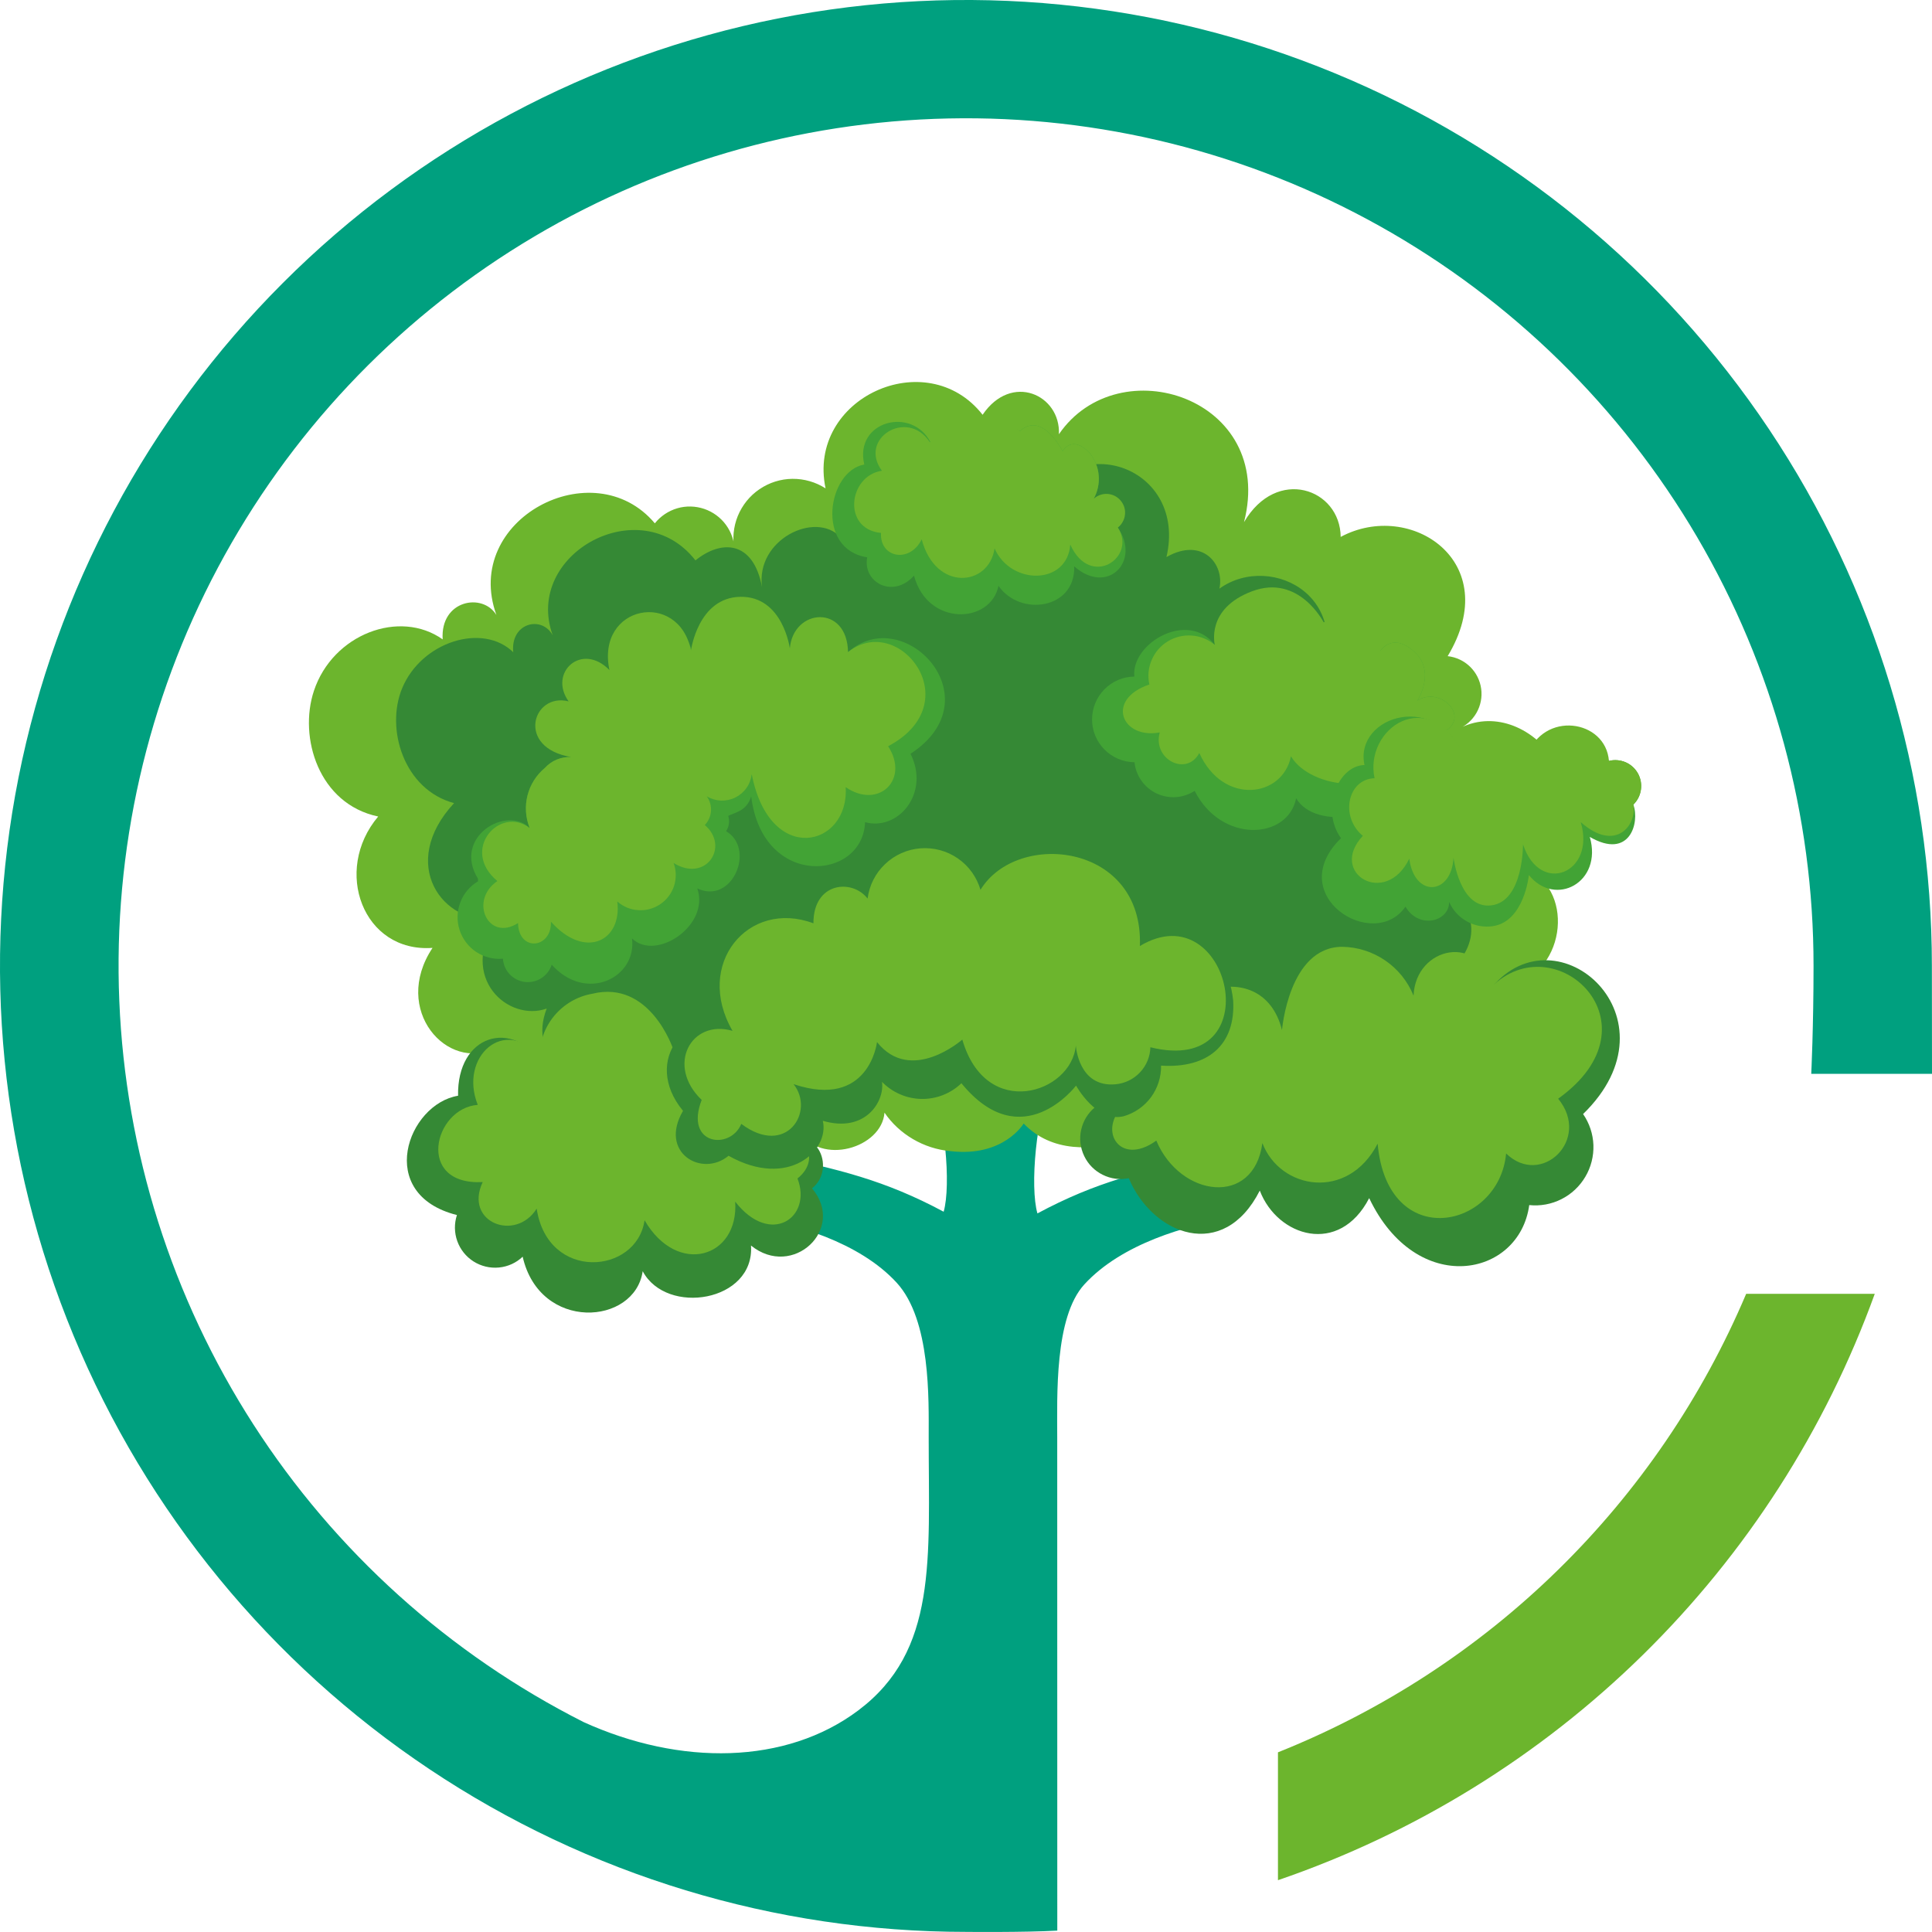 <svg width="32" height="32" viewBox="0 0 32 32" fill="none" xmlns="http://www.w3.org/2000/svg">
<path d="M28.922 21.43C28.195 23.146 27.136 24.7 25.805 26.003C24.474 27.307 22.897 28.333 21.167 29.024V31.142C23.436 30.365 25.502 29.089 27.212 27.409C28.923 25.728 30.235 23.685 31.052 21.43H28.922Z" fill="#6CB52D"/>
<path d="M31.998 15.999C31.998 12.835 31.059 9.741 29.301 7.11C27.543 4.479 25.045 2.429 22.121 1.218C19.198 0.007 15.981 -0.31 12.878 0.307C9.774 0.925 6.923 2.448 4.686 4.686C2.449 6.923 0.925 9.774 0.307 12.877C-0.31 15.981 0.007 19.198 1.218 22.121C2.429 25.045 4.479 27.543 7.11 29.301C9.741 31.059 12.835 31.998 15.999 31.998C16.002 31.998 16.97 32.008 17.512 31.977C17.512 31.96 17.511 25.216 17.511 23.814C17.511 23.125 17.462 21.818 17.96 21.274C18.585 20.591 19.673 20.296 20.341 20.186L20.087 19.151C18.923 19.388 18.151 19.578 17.183 20.098C17.057 19.657 17.155 18.477 17.444 17.79L15.369 17.763C15.658 18.45 15.755 19.63 15.63 20.07C14.662 19.551 13.889 19.361 12.726 19.124L12.472 20.159C13.14 20.268 14.228 20.564 14.853 21.247C15.419 21.866 15.382 23.181 15.382 23.801C15.382 25.834 15.532 27.342 14.214 28.331C13.016 29.229 11.272 29.252 9.666 28.523C7.438 27.396 5.55 25.695 4.198 23.595C2.847 21.496 2.079 19.073 1.976 16.578C1.872 14.083 2.436 11.606 3.609 9.402C4.783 7.197 6.522 5.346 8.65 4.038C10.777 2.73 13.215 2.014 15.711 1.962C18.208 1.91 20.673 2.526 22.853 3.745C25.032 4.963 26.847 6.742 28.11 8.896C29.373 11.05 30.039 13.502 30.038 15.999C30.038 17.005 30 17.786 30 17.786H32C32 17.786 31.998 17.002 31.998 15.999Z" fill="#00A07F"/>
<path d="M16.955 18.609C16.955 18.609 16.624 19.172 15.738 19.066C15.521 19.046 15.311 18.978 15.123 18.868C14.935 18.758 14.773 18.609 14.65 18.429C14.605 19.015 13.594 19.315 13.235 18.734C12.929 19.196 11.809 18.235 11.71 17.677C11.456 18.355 9.692 18.888 9.074 17.679C8.853 18.348 7.983 18.046 8.2 17.358C7.415 17.762 6.48 16.731 7.164 15.7C6.015 15.783 5.507 14.42 6.264 13.524C5.277 13.317 4.944 12.213 5.199 11.444C5.51 10.503 6.619 10.085 7.332 10.59C7.29 9.939 7.993 9.811 8.222 10.186C7.648 8.6 9.83 7.458 10.846 8.668C10.941 8.549 11.071 8.462 11.217 8.419C11.363 8.376 11.519 8.38 11.664 8.429C11.808 8.478 11.934 8.57 12.024 8.693C12.114 8.816 12.164 8.964 12.167 9.116C12.128 8.925 12.147 8.727 12.22 8.547C12.294 8.367 12.418 8.212 12.579 8.103C12.74 7.993 12.93 7.933 13.124 7.931C13.319 7.929 13.51 7.984 13.674 8.089C13.359 6.593 15.349 5.688 16.275 6.87C16.752 6.165 17.568 6.538 17.539 7.192C18.532 5.746 21.131 6.596 20.605 8.648C21.146 7.722 22.198 8.092 22.206 8.893C23.36 8.272 24.921 9.301 23.978 10.868C24.117 10.883 24.248 10.945 24.348 11.042C24.449 11.14 24.514 11.269 24.533 11.408C24.552 11.546 24.524 11.688 24.454 11.809C24.384 11.931 24.275 12.025 24.145 12.078C25.292 11.448 26.758 13.167 25.508 14.542C26.098 15.068 25.817 16.425 24.565 16.42C23.393 17.986 20.242 18.61 19.886 18.267C19.652 18.482 17.886 19.578 16.955 18.609" fill="#6CB52D"/>
<path d="M16.475 17.613C16.26 17.799 16.003 17.928 15.726 17.99C15.449 18.052 15.162 18.045 14.888 17.97C13.842 17.63 13.607 18.097 13.607 18.097C13.337 18.341 12.532 18.05 12.402 17.541C12.132 17.929 11.805 18.291 11.737 17.803C11.504 18.38 10.285 18.45 9.795 17.376C9.59 17.947 8.73 17.55 9.055 16.705C8.421 16.931 7.581 16.2 8.224 15.226C7.323 15.328 6.59 14.306 7.521 13.302C6.694 13.083 6.379 12.075 6.662 11.397C6.982 10.627 7.996 10.31 8.501 10.803C8.452 10.316 8.973 10.188 9.155 10.523C8.667 9.176 10.606 8.11 11.519 9.282C11.944 8.937 12.476 8.947 12.622 9.725C12.512 8.938 13.505 8.454 13.921 8.897C13.698 7.707 15.51 6.47 16.134 8.071C16.374 7.383 17.076 7.776 17.141 8.391C17.835 7.076 19.666 7.744 19.32 9.227C19.918 8.886 20.286 9.348 20.197 9.75C21.062 9.127 22.584 9.926 21.737 11.494C22.451 11.362 23.202 12.385 22.657 12.783C23.54 12.629 25.24 13.791 24.148 14.931C24.669 15.366 24.198 16.239 23.504 16.232C23.545 16.582 23.158 17.433 22.922 16.445C22.942 17.052 21.472 18.686 20.788 17.803C20.788 17.803 20.274 18.351 19.891 17.378C19.963 17.883 19.499 18.1 19.243 17.837C19.243 17.837 18.706 18.628 18.35 17.578C18.35 17.578 18.445 18.018 17.612 17.764C17.628 18.138 16.383 17.99 15.889 17.019" fill="#358935"/>
<path d="M16.352 10.606C16.35 10.562 16.35 10.536 16.35 10.536C16.352 10.557 16.352 10.581 16.352 10.606Z" fill="#00A07F"/>
<path d="M18.514 8.738C18.813 8.499 18.393 8.051 18.114 8.262C18.18 8.144 18.209 8.009 18.198 7.875C18.187 7.741 18.136 7.613 18.052 7.507C17.75 7.188 17.601 7.474 17.601 7.474C17.601 7.474 17.262 6.801 16.895 7.139C16.895 7.139 16.626 6.94 16.009 7.187C15.392 7.434 15.413 7.328 15.413 7.328C15.107 6.725 14.146 6.97 14.315 7.694C13.709 7.799 13.498 9.097 14.364 9.231C14.283 9.637 14.783 9.927 15.139 9.535C15.364 10.38 16.41 10.336 16.538 9.703C16.898 10.222 17.816 10.088 17.792 9.38C18.345 9.869 18.901 9.294 18.514 8.738" fill="#42A335"/>
<path d="M18.514 8.737C18.837 9.23 18.058 9.761 17.727 9.019C17.679 9.692 16.744 9.7 16.473 9.083C16.382 9.715 15.496 9.804 15.266 8.933C15.072 9.332 14.57 9.244 14.592 8.827C13.943 8.763 14.054 7.878 14.607 7.797C14.213 7.262 15.026 6.762 15.396 7.317C15.396 7.317 15.391 7.38 16.008 7.133C16.626 6.886 16.896 7.139 16.896 7.139C17.262 6.801 17.601 7.474 17.601 7.474C17.601 7.474 17.751 7.188 18.052 7.507C18.137 7.613 18.187 7.741 18.198 7.875C18.21 8.009 18.18 8.144 18.115 8.262C18.146 8.233 18.182 8.212 18.221 8.198C18.261 8.184 18.303 8.178 18.345 8.181C18.387 8.184 18.427 8.195 18.465 8.214C18.502 8.233 18.535 8.259 18.562 8.292C18.589 8.324 18.609 8.361 18.622 8.401C18.634 8.441 18.638 8.483 18.633 8.525C18.629 8.566 18.616 8.607 18.595 8.643C18.575 8.68 18.547 8.712 18.514 8.737Z" fill="#6CB52D"/>
<path d="M23.956 12.101C24.337 11.832 23.83 11.367 23.476 11.605C23.476 11.605 23.79 11.126 23.425 10.795C23.061 10.464 22.865 10.778 22.865 10.778C22.865 10.778 22.467 10.067 22 10.446C22 10.446 21.555 9.501 20.778 9.792C20.003 10.083 20.121 10.682 20.121 10.682C19.68 10.1 18.732 10.652 18.788 11.206C18.601 11.208 18.423 11.284 18.292 11.418C18.161 11.551 18.088 11.73 18.088 11.917C18.088 12.104 18.162 12.283 18.294 12.415C18.425 12.548 18.604 12.623 18.791 12.625C18.802 12.736 18.842 12.841 18.906 12.931C18.97 13.022 19.056 13.094 19.156 13.142C19.256 13.189 19.367 13.21 19.477 13.203C19.588 13.195 19.694 13.159 19.787 13.099C20.233 13.977 21.332 13.907 21.468 13.222C21.794 13.775 23.079 13.554 23.047 12.849C23.639 13.368 24.437 12.596 23.956 12.101" fill="#42A335"/>
<path d="M23.956 12.101C24.337 11.832 23.83 11.367 23.476 11.605C23.476 11.605 23.79 11.126 23.426 10.795C23.062 10.464 22.865 10.778 22.865 10.778C22.865 10.778 22.771 9.844 21.924 10.308C21.924 10.308 21.515 9.502 20.739 9.793C19.963 10.084 20.122 10.682 20.122 10.682C20.015 10.592 19.882 10.537 19.743 10.527C19.604 10.516 19.464 10.549 19.345 10.621C19.225 10.693 19.131 10.801 19.076 10.93C19.02 11.058 19.007 11.2 19.037 11.337C18.304 11.585 18.579 12.249 19.209 12.131C19.086 12.58 19.656 12.867 19.864 12.472C20.259 13.346 21.247 13.211 21.382 12.526C21.709 13.079 22.988 13.195 22.956 12.49C23.548 13.01 24.437 12.596 23.956 12.101" fill="#6CB52D"/>
<path d="M23.279 15.017C22.752 15.778 21.244 14.831 22.211 13.883C21.872 13.415 22.151 12.684 22.6 12.671C22.423 11.853 23.848 11.398 24.28 12.618C24.521 11.954 25.12 12.156 25.34 12.638C25.632 11.811 26.358 12.017 26.649 12.603C26.74 12.58 26.837 12.588 26.924 12.625C27.011 12.662 27.082 12.727 27.129 12.81C27.175 12.892 27.192 12.988 27.178 13.081C27.165 13.175 27.121 13.261 27.053 13.327C27.163 13.624 26.994 14.246 26.332 13.862C26.549 14.618 25.759 15.033 25.323 14.494C25.323 14.494 25.247 15.268 24.721 15.341C24.573 15.361 24.423 15.333 24.294 15.26C24.164 15.188 24.061 15.074 24.002 14.938C24.005 15.267 23.5 15.397 23.279 15.017Z" fill="#42A335"/>
<path d="M23.342 14.223C22.951 15.032 21.994 14.463 22.573 13.844C22.19 13.529 22.319 12.903 22.767 12.89C22.591 12.072 23.658 11.323 24.248 12.5C24.408 11.948 25.335 12.112 25.292 12.524C25.559 11.763 26.596 11.915 26.649 12.603C26.741 12.58 26.837 12.588 26.924 12.625C27.011 12.662 27.083 12.727 27.129 12.81C27.175 12.892 27.192 12.988 27.179 13.081C27.165 13.175 27.121 13.261 27.053 13.327C27.117 13.662 26.762 14.13 26.182 13.617C26.435 14.46 25.506 14.842 25.226 13.985C25.226 13.985 25.234 14.923 24.707 14.995C24.18 15.067 24.075 14.207 24.075 14.207C24.039 14.834 23.427 14.871 23.342 14.223" fill="#6CB52D"/>
<path d="M7.916 14.553C7.492 13.864 8.39 13.332 8.773 13.714C8.704 13.543 8.691 13.355 8.736 13.176C8.782 12.997 8.882 12.838 9.024 12.72C9.079 12.659 9.147 12.611 9.223 12.58C9.299 12.549 9.381 12.535 9.462 12.539C9.444 12.496 9.428 12.452 9.413 12.407C8.994 12.444 8.824 11.585 9.412 11.666C9.518 11.537 9.659 11.441 9.817 11.388C9.975 11.335 10.145 11.329 10.307 11.369C10.451 10.443 11.319 9.892 11.503 10.962C11.503 10.962 11.583 9.854 12.241 9.966C12.899 10.078 13.024 10.933 13.024 10.933C13.024 10.933 13.577 9.561 14.046 10.801C14.969 9.973 16.484 11.57 15.081 12.485C15.408 13.138 14.878 13.768 14.328 13.618C14.293 14.586 12.632 14.728 12.442 13.191C12.366 13.444 12.151 13.461 12.062 13.514C12.075 13.556 12.079 13.6 12.073 13.644C12.067 13.688 12.051 13.73 12.026 13.767C12.519 14.055 12.132 14.99 11.549 14.715C11.763 15.33 10.862 15.929 10.468 15.543C10.552 16.192 9.71 16.616 9.138 15.978C9.109 16.07 9.048 16.149 8.967 16.201C8.886 16.253 8.789 16.276 8.693 16.264C8.597 16.252 8.508 16.207 8.442 16.137C8.376 16.067 8.336 15.975 8.33 15.879C8.174 15.893 8.018 15.853 7.887 15.767C7.757 15.68 7.66 15.552 7.612 15.403C7.564 15.254 7.568 15.093 7.624 14.947C7.679 14.8 7.783 14.677 7.918 14.597" fill="#42A335"/>
<path d="M8.238 14.593C7.613 14.071 8.286 13.337 8.773 13.715C8.705 13.544 8.692 13.355 8.737 13.176C8.782 12.998 8.882 12.838 9.024 12.72C9.079 12.659 9.147 12.611 9.223 12.58C9.299 12.549 9.381 12.535 9.463 12.539C8.536 12.388 8.822 11.464 9.418 11.617C9.078 11.141 9.634 10.628 10.094 11.098C9.869 10.022 11.238 9.765 11.445 10.773C11.445 10.773 11.561 9.896 12.264 9.885C12.967 9.874 13.082 10.738 13.082 10.738C13.142 10.073 14.033 10.006 14.046 10.801C14.886 10.129 16.067 11.642 14.71 12.36C15.069 12.911 14.553 13.412 14.007 13.038C14.07 14.027 12.752 14.36 12.451 12.823C12.441 12.905 12.412 12.984 12.364 13.051C12.316 13.119 12.252 13.173 12.178 13.21C12.104 13.246 12.022 13.263 11.939 13.26C11.857 13.256 11.777 13.232 11.706 13.189C11.757 13.26 11.782 13.346 11.776 13.433C11.77 13.52 11.734 13.602 11.674 13.665C12.091 14.022 11.691 14.625 11.157 14.294C11.202 14.416 11.204 14.549 11.165 14.672C11.125 14.796 11.045 14.902 10.938 14.975C10.831 15.048 10.703 15.084 10.573 15.075C10.444 15.068 10.321 15.017 10.224 14.931C10.308 15.58 9.696 15.904 9.125 15.266C9.141 15.712 8.591 15.773 8.58 15.289C8.088 15.604 7.763 14.917 8.238 14.593" fill="#6CB52D"/>
<path d="M13.45 19.683C13.876 19.344 13.497 18.524 12.883 19.007C12.883 19.007 13.223 18.388 12.795 17.934C12.366 17.481 12.153 17.888 12.153 17.888C12.153 17.888 11.672 16.931 11.151 17.411C11.151 17.411 10.607 16.143 9.73 16.494C9.494 16.569 9.292 16.725 9.16 16.934C9.028 17.144 8.975 17.394 9.011 17.64C8.485 16.853 7.567 17.14 7.587 18.149C6.751 18.286 6.203 19.78 7.568 20.125C7.522 20.266 7.524 20.418 7.574 20.557C7.624 20.696 7.719 20.815 7.844 20.894C7.969 20.973 8.117 21.008 8.264 20.994C8.412 20.98 8.55 20.917 8.657 20.815C8.941 22.062 10.515 21.953 10.645 21.055C11.039 21.798 12.501 21.562 12.439 20.63C13.128 21.188 14.018 20.357 13.45 19.683" fill="#358935"/>
<path d="M13.209 19.519C13.634 19.181 13.278 18.674 12.882 18.975C12.882 18.975 13.223 18.355 12.795 17.903C12.366 17.449 12.153 17.856 12.153 17.856C12.153 17.856 11.671 16.899 11.151 17.38C11.151 17.38 10.771 16.222 9.808 16.46C9.562 16.503 9.34 16.633 9.18 16.825C9.021 17.017 8.934 17.259 8.937 17.509C8.374 16.817 7.593 17.496 7.913 18.3C7.184 18.353 6.878 19.636 7.995 19.579C7.681 20.246 8.538 20.577 8.889 20.019C9.073 21.231 10.547 21.109 10.676 20.211C11.217 21.145 12.24 20.835 12.177 19.903C12.76 20.652 13.459 20.168 13.209 19.519Z" fill="#6CB52D"/>
<path d="M24.707 16.357C25.791 15.04 27.857 16.861 26.221 18.452C26.326 18.604 26.385 18.782 26.392 18.966C26.398 19.15 26.352 19.333 26.258 19.491C26.164 19.65 26.027 19.779 25.862 19.862C25.698 19.945 25.513 19.979 25.329 19.96C25.166 21.161 23.463 21.492 22.678 19.845C22.184 20.801 21.16 20.489 20.866 19.72C20.262 20.91 19.093 20.457 18.696 19.515C18.55 19.545 18.398 19.525 18.264 19.458C18.13 19.392 18.022 19.283 17.958 19.148C17.893 19.013 17.875 18.861 17.907 18.715C17.939 18.569 18.018 18.438 18.133 18.342C17.873 17.784 18.572 16.774 19.482 17.659C18.843 16.522 20.909 15.831 21.249 17.179C21.249 17.179 21.345 15.938 22.227 15.933C22.469 15.922 22.71 15.979 22.922 16.096C23.135 16.213 23.311 16.387 23.431 16.598C23.431 16.598 24.061 15.161 24.696 16.37" fill="#358935"/>
<path d="M24.697 16.353C25.75 15.29 27.543 16.956 25.808 18.198C26.362 18.872 25.528 19.672 24.946 19.105C24.829 20.366 22.979 20.746 22.818 18.943C22.323 19.898 21.203 19.703 20.909 18.933C20.767 19.993 19.548 19.834 19.152 18.892C18.527 19.347 18.135 18.67 18.68 18.249C18.514 17.914 18.503 16.652 19.407 17.508C19.015 16.498 20.894 15.712 21.234 17.061C21.234 17.061 21.346 15.687 22.228 15.682C22.484 15.685 22.732 15.764 22.943 15.908C23.154 16.052 23.317 16.255 23.413 16.491C23.447 15.664 24.542 15.456 24.697 16.353" fill="#6CB52D"/>
<path d="M18.856 15.698C19.446 15.386 20.317 15.55 20.425 16.57C20.468 17.3 20.013 17.7 19.231 17.65C19.234 17.838 19.175 18.023 19.063 18.175C18.95 18.327 18.791 18.437 18.609 18.489C18.158 18.595 17.823 17.981 17.823 17.981C17.823 17.981 16.925 19.168 15.924 17.942C15.746 18.113 15.508 18.206 15.262 18.202C15.016 18.197 14.781 18.096 14.609 17.919C14.654 18.243 14.334 18.771 13.628 18.564C13.744 19.049 13.062 19.702 12.067 19.143C11.627 19.51 10.907 19.092 11.313 18.399C10.614 17.555 11.414 16.622 12.199 17.103C11.928 15.932 12.499 14.831 13.548 15.67C13.54 14.856 14.13 15.064 14.388 15.398C14.411 14.257 15.907 14.22 16.173 15.17C16.439 14.094 18.573 13.851 18.879 15.582" fill="#358935"/>
<path d="M18.88 15.669C20.378 14.768 21.069 17.845 19.054 17.346C19.05 17.5 18.989 17.648 18.883 17.761C18.777 17.874 18.634 17.944 18.479 17.959C17.86 18.017 17.819 17.317 17.819 17.317C17.75 18.106 16.331 18.574 15.939 17.219C15.939 17.219 15.089 17.967 14.526 17.26C14.526 17.26 14.398 18.377 13.144 17.957C13.504 18.407 13.025 19.175 12.278 18.615C12.097 19.054 11.332 18.969 11.622 18.218C11.027 17.649 11.444 16.875 12.133 17.074C11.493 15.969 12.395 14.889 13.473 15.293C13.469 14.613 14.111 14.549 14.37 14.883C14.398 14.665 14.5 14.463 14.66 14.312C14.819 14.16 15.026 14.068 15.245 14.051C15.465 14.034 15.684 14.093 15.865 14.218C16.046 14.343 16.178 14.527 16.24 14.738C16.849 13.742 18.944 13.966 18.88 15.669" fill="#6CB52D"/>
</svg>

